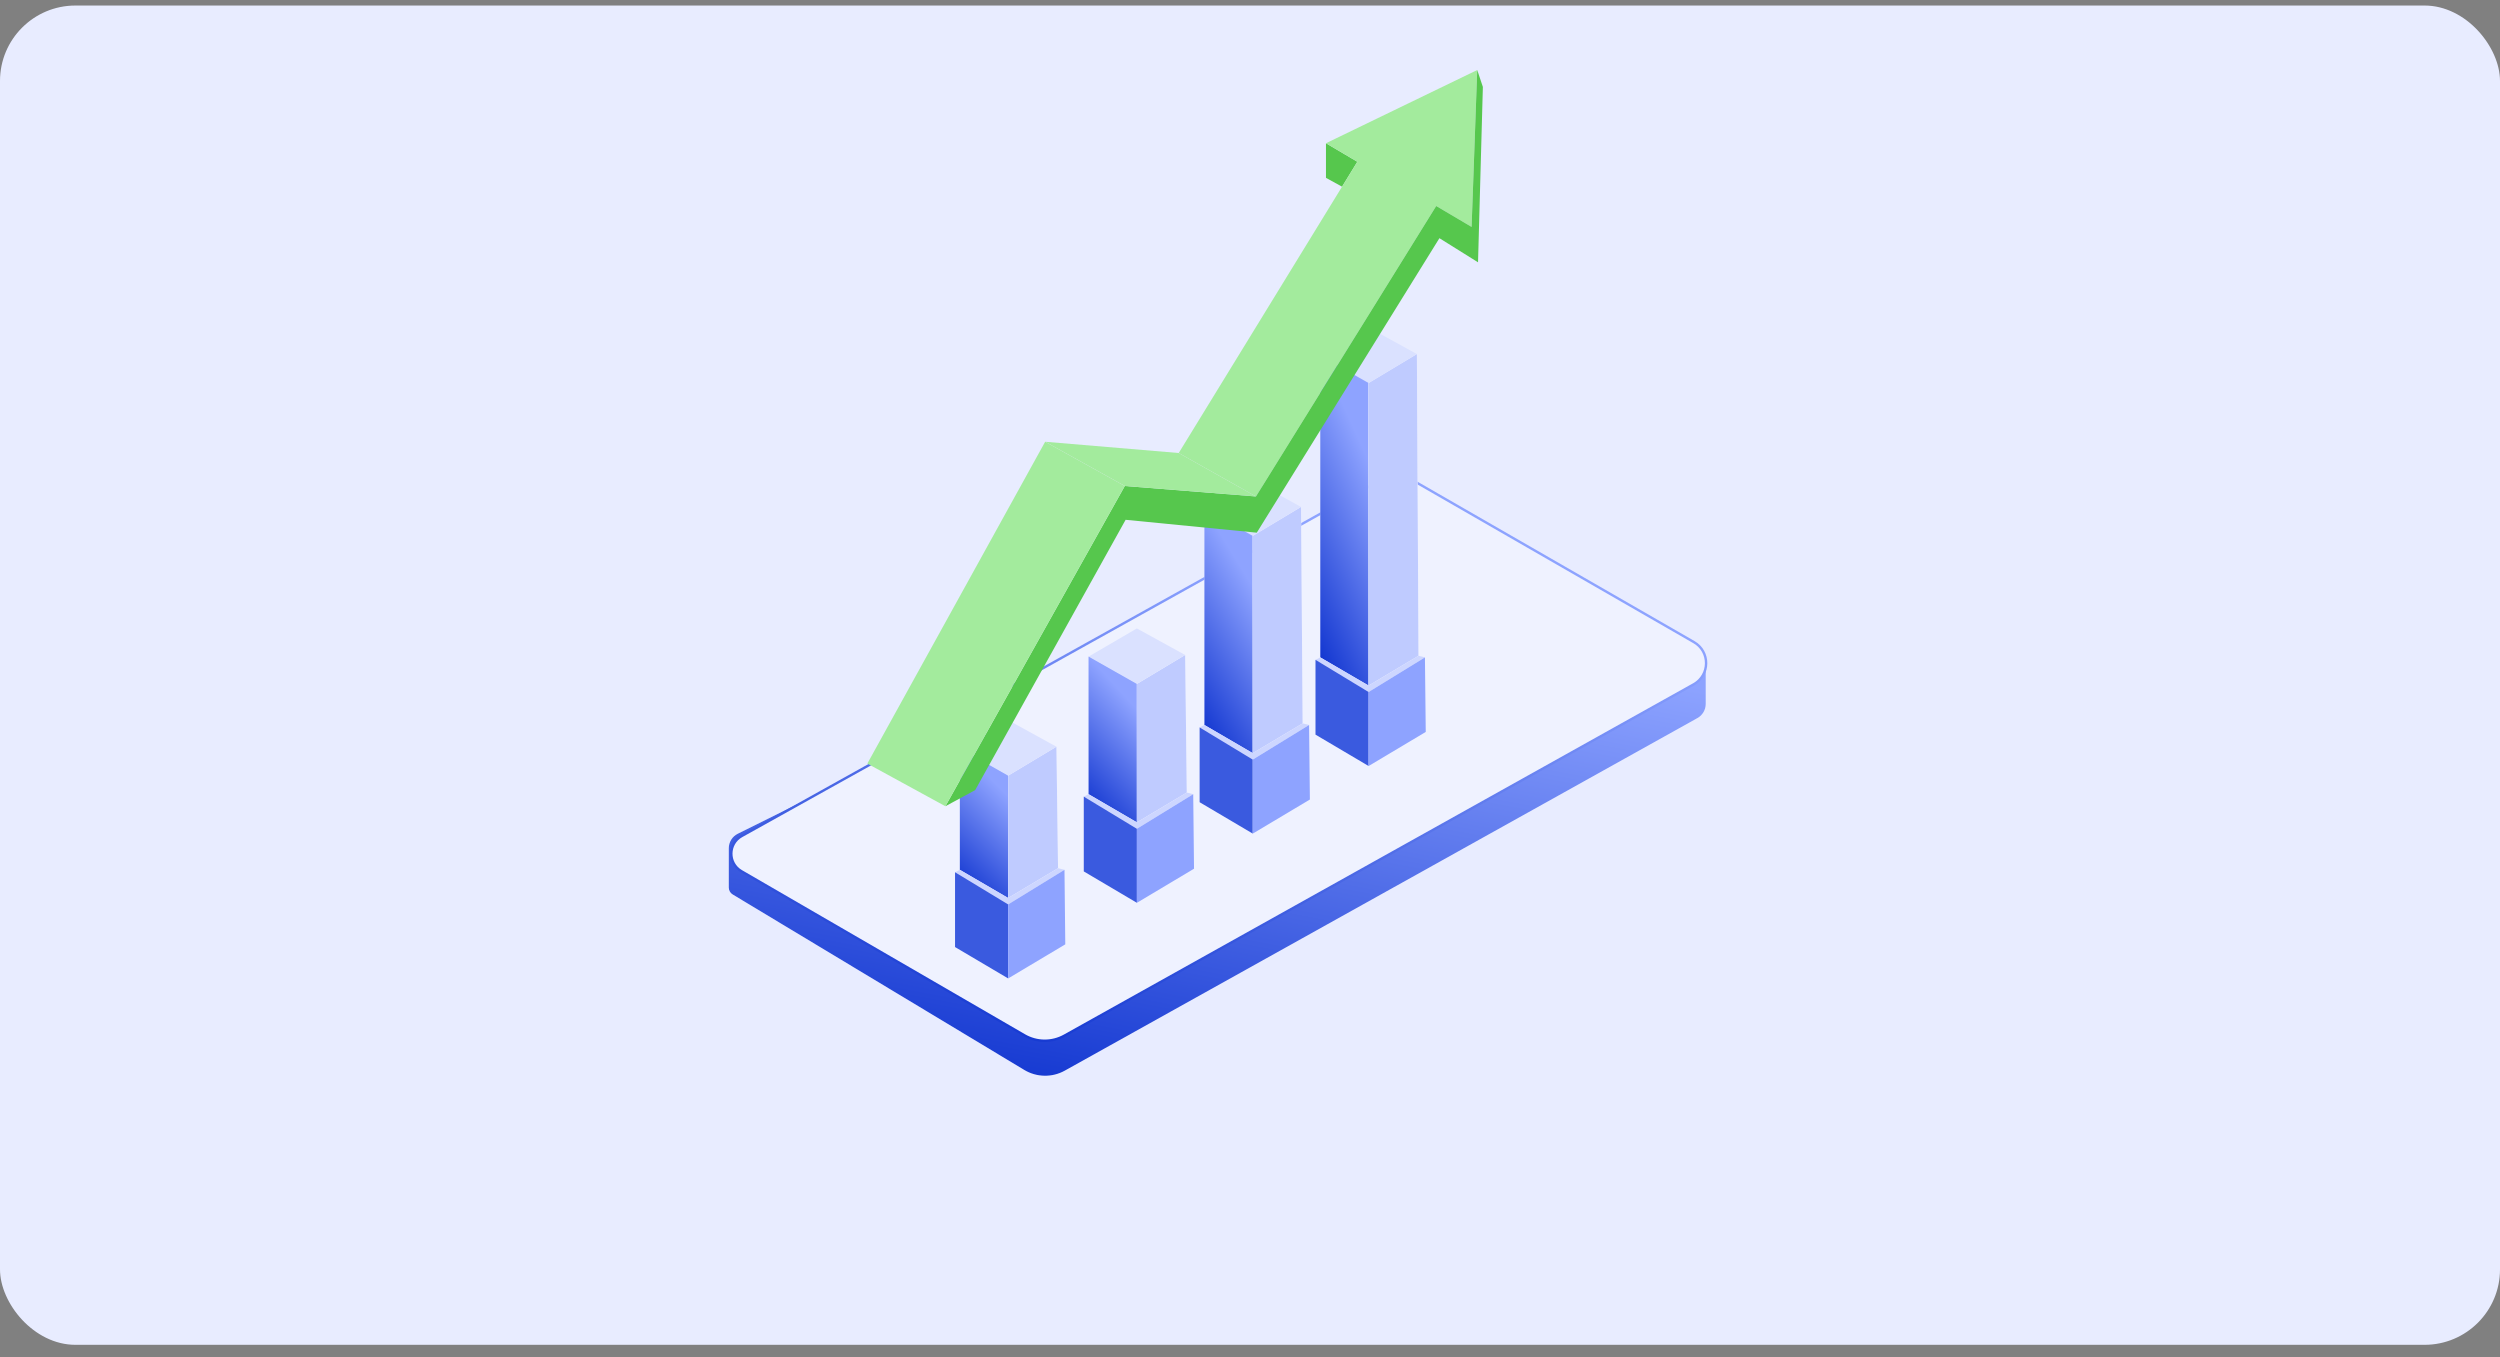 <svg width="280" height="152" viewBox="0 0 280 152" fill="none" xmlns="http://www.w3.org/2000/svg">
<rect x="0" y="0" width="280" height="152" fill="#808080" stroke="none"/>
<rect y="0.62" width="280" height="150" rx="8.449" fill="#E8ECFF"/>
<path d="M82.064 100.182L114.721 119.835C116.111 120.672 117.843 120.701 119.26 119.911L190.115 80.425C190.689 80.105 191.044 79.499 191.044 78.842V74.239L160.292 58.66C157.87 57.433 155.011 57.422 152.579 58.63L82.63 93.38C82.014 93.686 81.625 94.315 81.625 95.002V99.406C81.625 99.724 81.791 100.019 82.064 100.182Z" fill="white"/>
<path d="M82.064 100.182L114.721 119.835C116.111 120.672 117.843 120.701 119.26 119.911L190.115 80.425C190.689 80.105 191.044 79.499 191.044 78.842V74.239L160.292 58.66C157.87 57.433 155.011 57.422 152.579 58.63L82.63 93.38C82.014 93.686 81.625 94.315 81.625 95.002V99.406C81.625 99.724 81.791 100.019 82.064 100.182Z" fill="url(#paint0_linear_4470_28495)"/>
<path d="M83.033 97.573L114.738 115.956C116.12 116.757 117.822 116.771 119.217 115.992L189.691 76.647C191.534 75.618 191.552 72.972 189.722 71.919L158.664 54.049C157.285 53.255 155.592 53.243 154.202 54.017L83.067 93.637C81.532 94.492 81.513 96.692 83.033 97.573Z" fill="#EFF2FF" stroke="url(#paint1_linear_4470_28495)" stroke-width="0.272"/>
<path d="M153.282 36.68L147.875 39.834L153.282 42.898L158.689 39.654L153.282 36.68Z" fill="#DAE1FF"/>
<path d="M147.875 73.632V39.834L153.282 42.898V76.782L147.875 73.632Z" fill="#DAE1FF"/>
<path d="M147.875 73.632V39.834L153.282 42.898V76.782L147.875 73.632Z" fill="url(#paint2_linear_4470_28495)"/>
<path d="M158.692 39.654L153.285 42.898V76.782L158.872 73.448L158.692 39.654Z" fill="white"/>
<path d="M158.692 39.654L153.285 42.898V76.782L158.872 73.448L158.692 39.654Z" fill="#BFCBFF"/>
<path d="M147.336 73.898L147.877 73.628L153.284 76.782L158.871 73.448L159.592 73.628L153.284 77.503L147.336 73.898Z" fill="#CDD6FF"/>
<path d="M153.284 77.503L147.336 73.898V82.279L153.284 85.793V77.503Z" fill="#3A5ADF"/>
<path d="M159.593 73.628L153.285 77.503V85.794L159.683 81.976L159.593 73.628Z" fill="#8EA3FF"/>
<path d="M140.305 53.802L134.898 56.956L140.305 60.02L145.712 56.776L140.305 53.802Z" fill="#DAE1FF"/>
<path d="M134.898 81.202V56.956L140.305 60.02V84.352L134.898 81.202Z" fill="#DAE1FF"/>
<path d="M134.898 81.202V56.956L140.305 60.02V84.352L134.898 81.202Z" fill="url(#paint3_linear_4470_28495)"/>
<path d="M145.716 56.776L140.309 60.021V84.352L145.896 81.018L145.716 56.776Z" fill="white"/>
<path d="M145.716 56.776L140.309 60.021V84.352L145.896 81.018L145.716 56.776Z" fill="#BFCBFF"/>
<path d="M134.359 81.468L134.9 81.198L140.307 84.352L145.894 81.018L146.615 81.198L140.307 85.073L134.359 81.468Z" fill="#CDD6FF"/>
<path d="M140.307 85.073L134.359 81.468V89.849L140.307 93.363V85.073Z" fill="#3A5ADF"/>
<path d="M146.617 81.198L140.309 85.073V93.364L146.707 89.546L146.617 81.198Z" fill="#8EA3FF"/>
<path d="M112.911 80.657L107.504 83.811L112.911 86.875L118.318 83.631L112.911 80.657Z" fill="#DAE1FF"/>
<path d="M107.504 97.423V83.811L112.911 86.875V100.573L107.504 97.423Z" fill="#DAE1FF"/>
<path d="M107.504 97.423V83.811L112.911 86.875V100.573L107.504 97.423Z" fill="url(#paint4_linear_4470_28495)"/>
<path d="M118.321 83.631L112.914 86.875V100.573L118.501 97.239L118.321 83.631Z" fill="white"/>
<path d="M118.321 83.631L112.914 86.875V100.573L118.501 97.239L118.321 83.631Z" fill="#BFCBFF"/>
<path d="M106.965 97.689L107.506 97.418L112.913 100.573L118.5 97.238L119.221 97.418L112.913 101.294L106.965 97.689Z" fill="#CDD6FF"/>
<path d="M112.913 101.294L106.965 97.689V106.07L112.913 109.584V101.294Z" fill="#3A5ADF"/>
<path d="M119.222 97.418L112.914 101.293V109.584L119.312 105.767L119.222 97.418Z" fill="#8EA3FF"/>
<path d="M127.329 70.384L121.922 73.538L127.329 76.602L132.736 73.358L127.329 70.384Z" fill="#DAE1FF"/>
<path d="M121.922 88.952V73.538L127.329 76.602V92.102L121.922 88.952Z" fill="#DAE1FF"/>
<path d="M121.922 88.952V73.538L127.329 76.602V92.102L121.922 88.952Z" fill="url(#paint5_linear_4470_28495)"/>
<path d="M132.739 73.357L127.332 76.602V92.102L132.919 88.767L132.739 73.357Z" fill="white"/>
<path d="M132.739 73.357L127.332 76.602V92.102L132.919 88.767L132.739 73.357Z" fill="#BFCBFF"/>
<path d="M121.383 89.218L121.924 88.948L127.331 92.102L132.918 88.768L133.639 88.948L127.331 92.823L121.383 89.218Z" fill="#CDD6FF"/>
<path d="M127.331 92.823L121.383 89.218V97.599L127.331 101.113V92.823Z" fill="#3A5ADF"/>
<path d="M133.64 88.948L127.332 92.823V101.114L133.73 97.296L133.64 88.948Z" fill="#8EA3FF"/>
<path d="M148.508 19.918V16.043L152.022 18.116L150.31 20.909L148.508 19.918Z" fill="#56C74D"/>
<path d="M160.853 23.072L140.667 55.604L132.016 50.738L152.022 18.116L148.507 16.043L165.449 7.842L164.818 25.415L160.853 23.072Z" fill="#A3EB9D"/>
<path d="M166.081 9.735L165.45 7.842L164.819 25.415L160.854 23.072L140.668 55.604L125.979 54.433L105.883 90.299L109.217 88.497L126.069 58.218L140.758 59.66L161.215 26.677L165.54 29.38L166.081 9.735Z" fill="#56C74D"/>
<path d="M105.882 90.3L97.141 85.523L117.057 49.477L125.978 54.433L105.882 90.3Z" fill="#A3EB9D"/>
<path d="M140.669 55.605L132.018 50.738L117.059 49.477L125.98 54.433L140.669 55.605Z" fill="#A3EB9D"/>
<defs>
<linearGradient id="paint0_linear_4470_28495" x1="167.412" y1="72.662" x2="155.157" y2="138.183" gradientUnits="userSpaceOnUse">
<stop stop-color="#8DA3FF"/>
<stop offset="1" stop-color="#0228CA"/>
</linearGradient>
<linearGradient id="paint1_linear_4470_28495" x1="168.906" y1="68.722" x2="156.984" y2="134.37" gradientUnits="userSpaceOnUse">
<stop stop-color="#8DA3FF"/>
<stop offset="1" stop-color="#0228CA"/>
</linearGradient>
<linearGradient id="paint2_linear_4470_28495" x1="152.102" y1="48.975" x2="137.473" y2="55.618" gradientUnits="userSpaceOnUse">
<stop stop-color="#8EA3FF"/>
<stop offset="1" stop-color="#0228CA"/>
</linearGradient>
<linearGradient id="paint3_linear_4470_28495" x1="139.126" y1="63.734" x2="126.293" y2="71.593" gradientUnits="userSpaceOnUse">
<stop stop-color="#8EA3FF"/>
<stop offset="1" stop-color="#0228CA"/>
</linearGradient>
<linearGradient id="paint4_linear_4470_28495" x1="111.731" y1="87.958" x2="102.917" y2="96.781" gradientUnits="userSpaceOnUse">
<stop stop-color="#8EA3FF"/>
<stop offset="1" stop-color="#0228CA"/>
</linearGradient>
<linearGradient id="paint5_linear_4470_28495" x1="126.149" y1="78.13" x2="116.437" y2="86.908" gradientUnits="userSpaceOnUse">
<stop stop-color="#8EA3FF"/>
<stop offset="1" stop-color="#0228CA"/>
</linearGradient>
</defs>
</svg>
